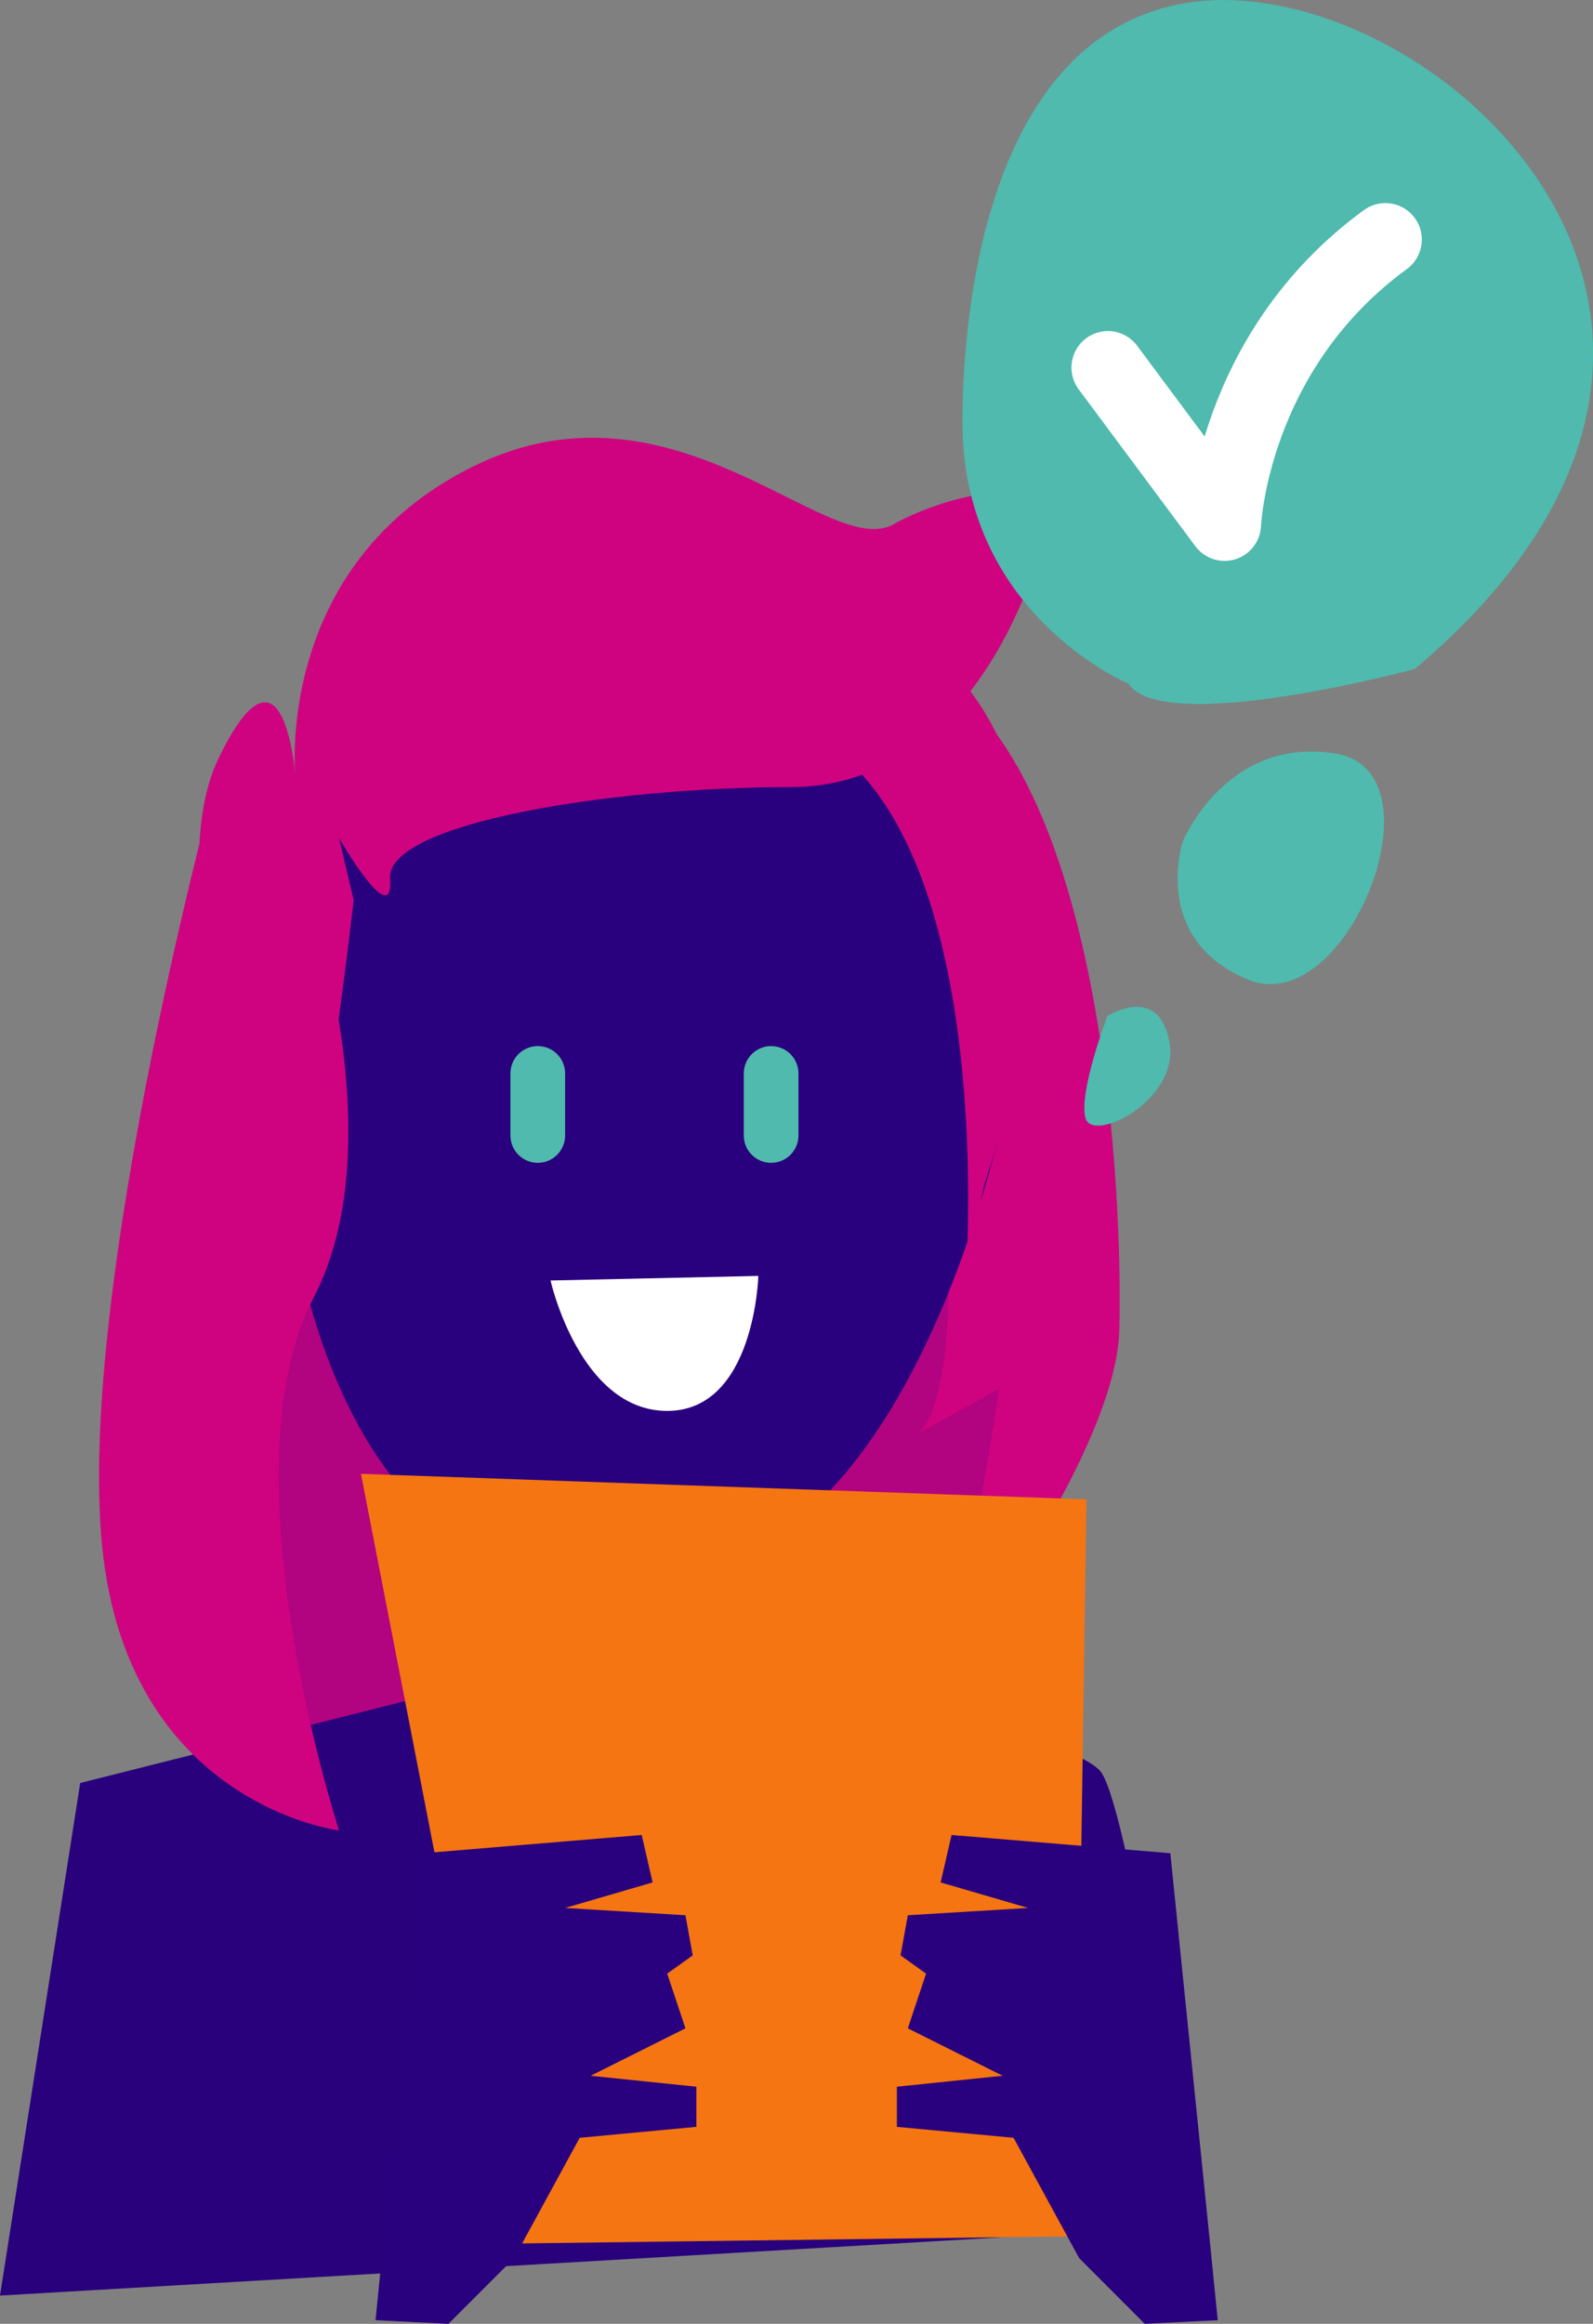 <svg xmlns="http://www.w3.org/2000/svg" viewBox="0 0 436.93 637"><rect x="0" y="0" width="436.93" height="637" fill="#808080" stroke="none"/><g id="Layer_2" data-name="Layer 2"><g id="Layer_1-2" data-name="Layer 1"><path d="M59,316.75s-21,133,29,170,101,21,101,21,66,8,95-100-96-239-96-239" fill="#b20380"></path><path d="M252,230.75s19,145,0,162l22-12s-12,85-24,92c0,0,56-71,57-108s-4-148-49-179" fill="#cf0380"></path><path d="M187,448.75s107,26,115,37,25,124.5,25,124.5l-327,19,22-140.5,127-32" fill="#29017c"></path><path d="M199.62,417.75l1,58s-57,24-64,12,11-74,11-74" fill="#1d125d"></path><path d="M278,292.75s-20,120-85,138-114-27-118-145,144-150,175-89,26,52,28,96" fill="#29007d"></path><path d="M284,154.75s-17,61-67,61-111,10-110,25-14-11-14-11l4,17s-11,97-17,89-38-91-20-128,21,5,21,5-6-58,49-85,97,26,115,16,47-14,48,0" fill="#cf0380"></path><path d="M254,177.75s54,31,16,147l-5,23s9-125-46-148" fill="#cf0380"></path><path d="M208,349.75s-1,37-25,37S151,351,151,351" fill="#fff"></path><path d="M60,210.75s-39,142-32,213,65,78,65,78-32-98-7-146-7-128-7-128" fill="#cf0380"></path><line x1="211.5" y1="294.25" x2="211.5" y2="311.25" fill="none" stroke="#4fbaad" stroke-linecap="round" stroke-linejoin="round" stroke-width="15"></line><line x1="147.5" y1="294.25" x2="147.5" y2="311.25" fill="none" stroke="#4fbaad" stroke-linecap="round" stroke-linejoin="round" stroke-width="15"></line><polyline points="295 613 298 411 99 404 140 615" fill="#f57512"></polyline><polygon points="116 508 105 616 103 636 123 637 141 619 159 586 191 583 191 572 162 569 188 556 183 541 190 536 188 525 155 523 179 516 176 503 116 508" fill="#29007d"></polygon><polygon points="258 516 282 523 249 525 247 536 254 541 249 556 275 569 246 572 246 583 278 586 296 619 314 637 334 636 332 616 321 508 261 503 258 516" fill="#29007d"></polygon><path d="M264.08,120.16s-4.86-107,60-119.13,178.3,85.9,64,182.34c0,0-68.89,18.64-78.61,4,0,0-43-17.83-45.39-67.26" fill="#4fbaad"></path><path d="M324.44,230.58s12-29,42-24,3,73-24,62-18-38-18-38" fill="#4fbaad"></path><path d="M303.74,278.52s14-9,17,7-21,28-23,21,6-28,6-28" fill="#4fbaad"></path><path d="M303.88,100.75l32,43s1.81-47.21,44.1-78.08" fill="none" stroke="#fff" stroke-linecap="round" stroke-linejoin="round" stroke-width="20"></path></g></g></svg>